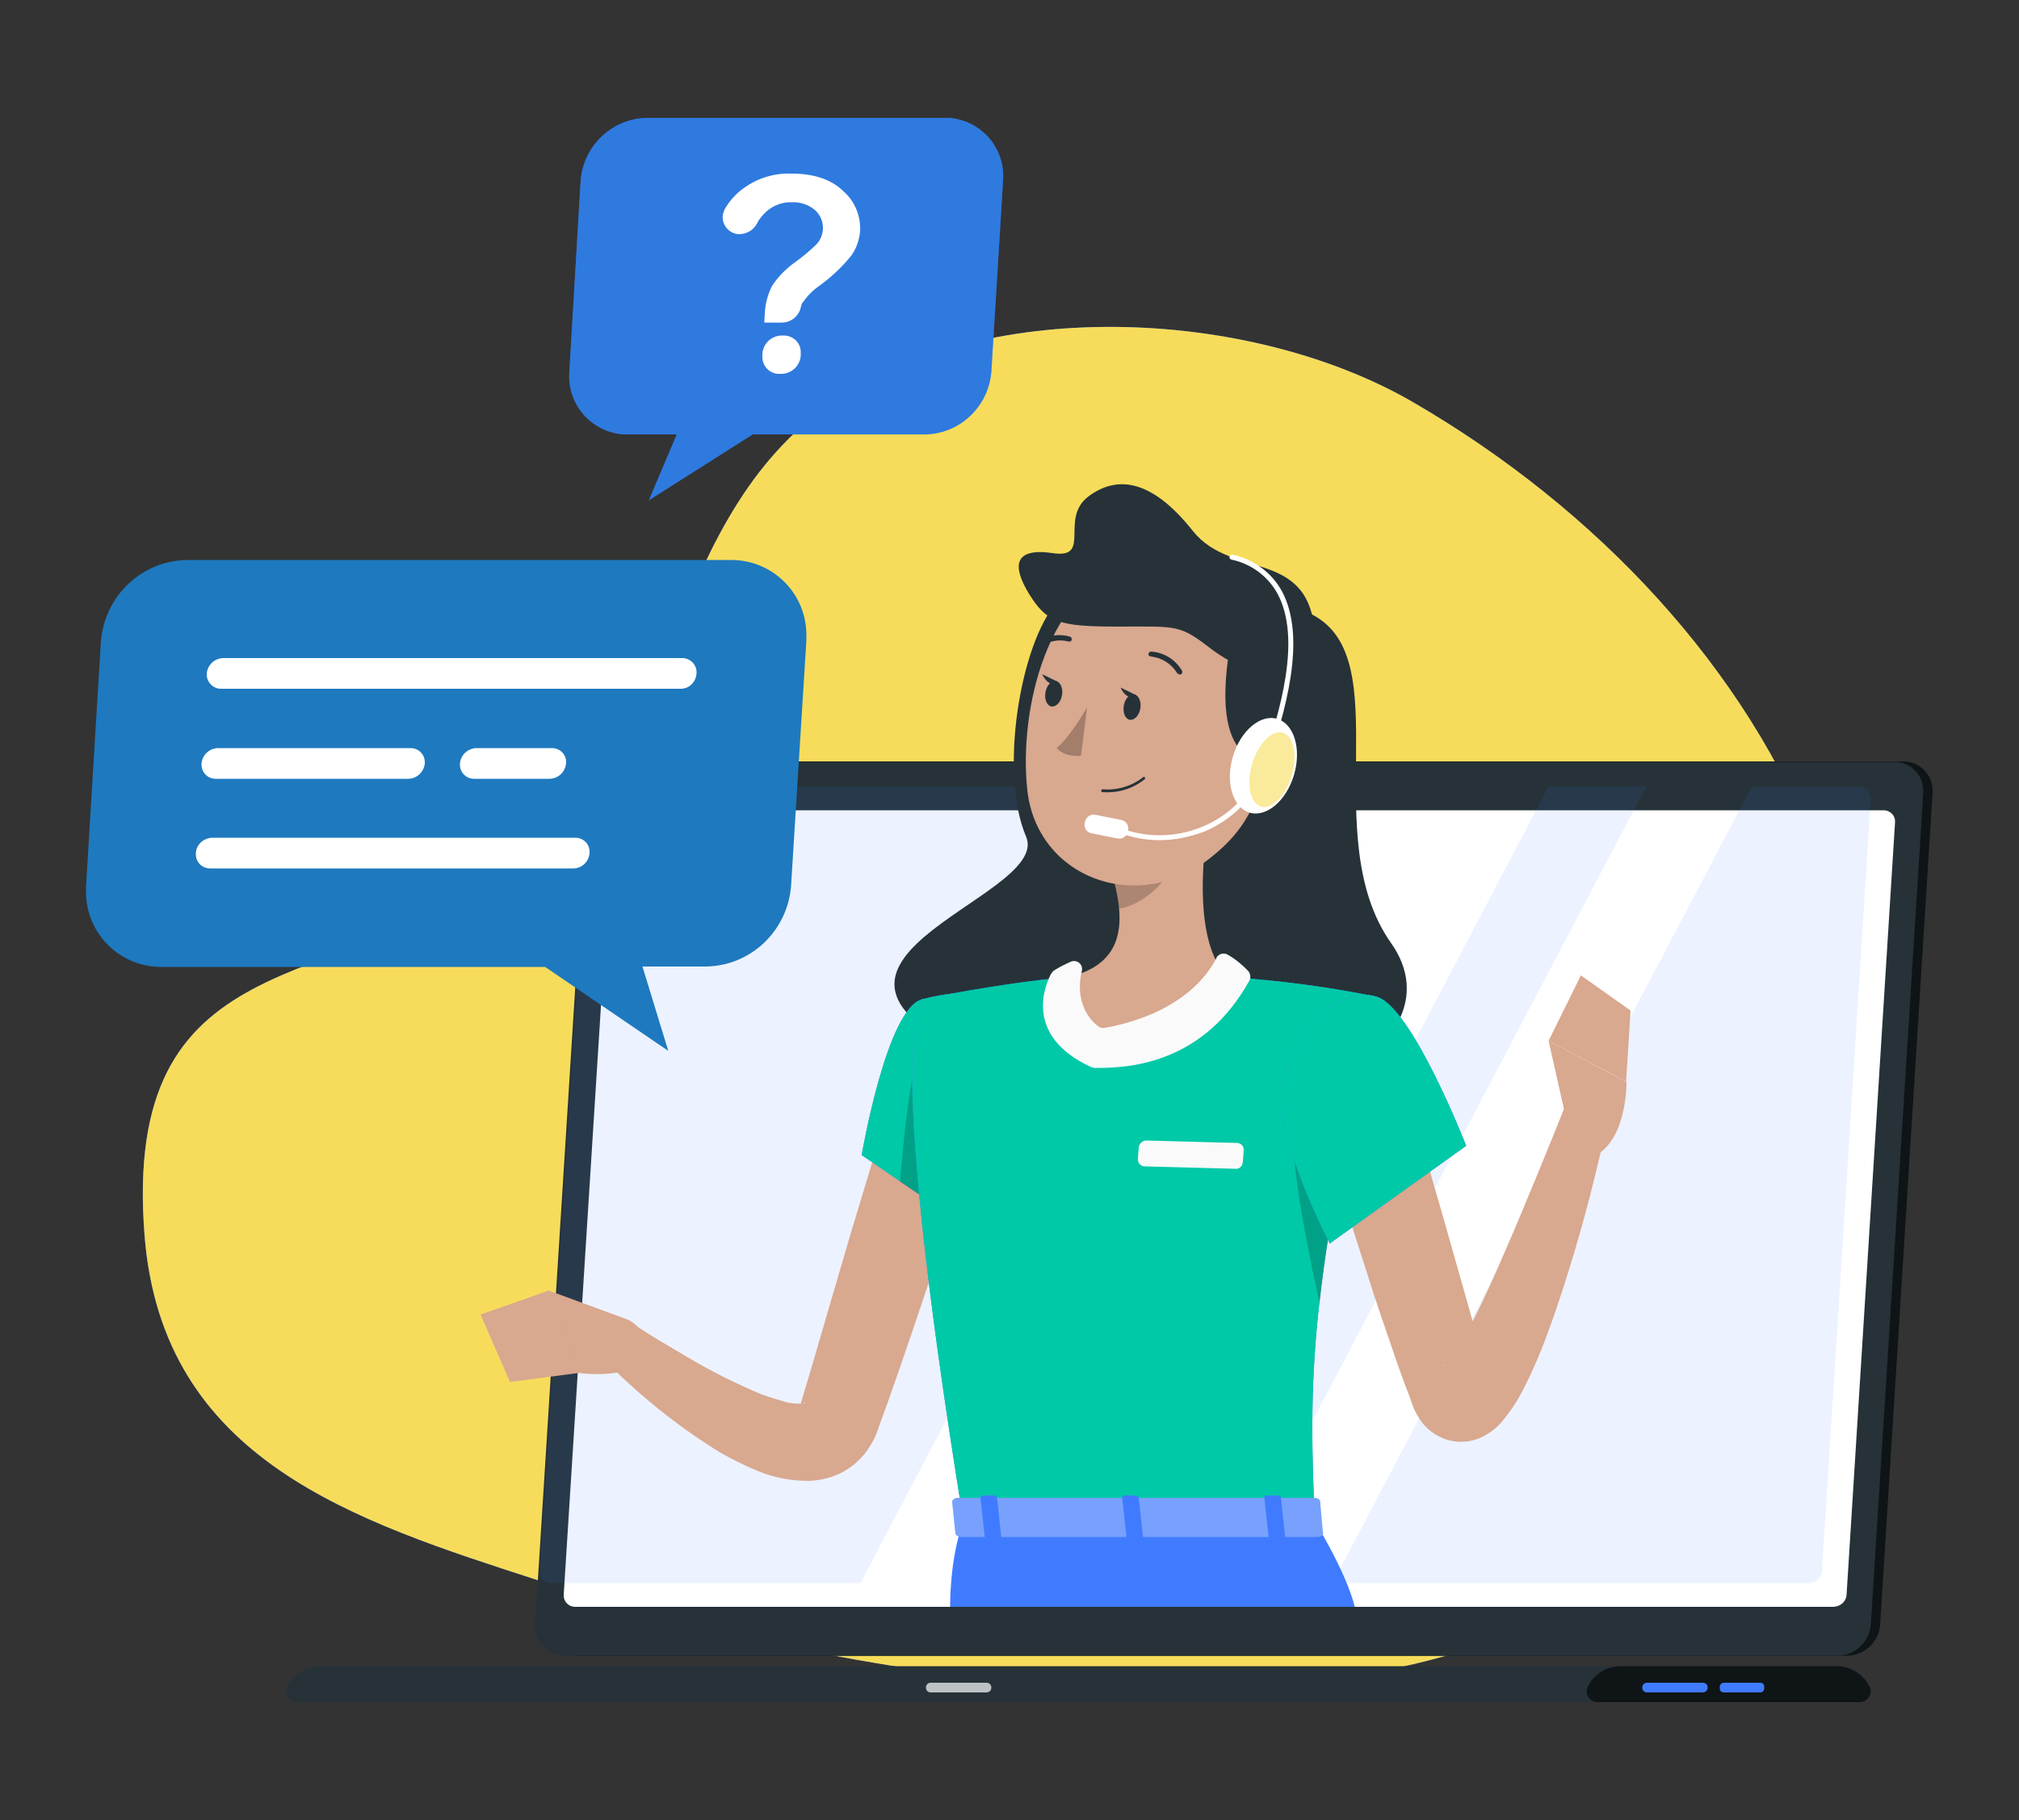 <?xml version="1.0" encoding="utf-8"?>
<!-- Generator: Adobe Illustrator 25.2.1, SVG Export Plug-In . SVG Version: 6.00 Build 0)  -->
<svg version="1.1" id="Layer_1" xmlns="http://www.w3.org/2000/svg" xmlns:xlink="http://www.w3.org/1999/xlink" x="0px" y="0px"
	 viewBox="0 0 500 450.8" style="enable-background:new 0 0 500 450.8;" xml:space="preserve">
<rect x="0" y="0" width="500" height="450.8" fill="#333333" stroke="none"/>
<style type="text/css">
	.st0{fill:#407BFF;}
	.st1{fill:#F7DC5B;enable-background:new    ;}
	.st2{fill:#263238;}
	.st3{opacity:0.6;enable-background:new    ;}
	.st4{opacity:0.7;fill:#FFFFFF;enable-background:new    ;}
	.st5{fill:#FFFFFF;}
	.st6{opacity:0.1;fill:#407BFF;enable-background:new    ;}
	.st7{opacity:0.4;fill:#FFFFFF;enable-background:new    ;}
	.st8{fill:#D8A88F;}
	.st9{fill:#00C9A7;enable-background:new    ;}
	.st10{opacity:0.2;enable-background:new    ;}
	.st11{fill:#FAFAFA;}
	.st12{opacity:0.6;fill:#F7DC5B;enable-background:new    ;}
	.st13{fill:#A27E6B;}
	.st14{opacity:0.3;fill:#FAFAFA;enable-background:new    ;}
	.st15{fill:#1E79BF;}
	.st16{opacity:0.5;}
</style>
<g id="freepik--background-simple--inject-527">
	<path class="st0" d="M349.9,99.6c-40.7-23.6-107.5-26.5-145.5,1.3c-41.9,30.7-35.5,88.9-78.4,116.5c-43.6,28.1-95.9,16.2-90.2,88.6
		c4.4,55.8,52,70.7,97.7,85.5c82.1,26.6,241,56.2,298.9-32.4C498.4,258.3,441.1,152.5,349.9,99.6z"/>
	<path class="st1" d="M349.9,99.6c-40.7-23.6-107.5-26.5-145.5,1.3c-41.9,30.7-35.5,88.9-78.4,116.5c-43.6,28.1-95.9,16.2-90.2,88.6
		c4.4,55.8,52,70.7,97.7,85.5c82.1,26.6,241,56.2,298.9-32.4C498.4,258.3,441.1,152.5,349.9,99.6z"/>
</g>
<g id="freepik--Character--inject-527">
	<path class="st2" d="M457.5,410.1H142c-3.9,0-7.1-3.1-7.2-7.1c0-0.2,0-0.4,0-0.6l13-206.2c0.3-4.3,3.9-7.6,8.1-7.6h315.5
		c3.9,0,7.1,3.1,7.2,7.1c0,0.2,0,0.4,0,0.6l-13,206.2C465.3,406.7,461.8,410,457.5,410.1z"/>
	<path class="st3" d="M457.5,410.1H142c-3.9,0-7.1-3.1-7.2-7.1c0-0.2,0-0.4,0-0.6l13-206.2c0.3-4.3,3.9-7.6,8.1-7.6h315.5
		c3.9,0,7.1,3.1,7.2,7.1c0,0.2,0,0.4,0,0.6l-13,206.2C465.3,406.7,461.8,410,457.5,410.1z"/>
	<path class="st2" d="M455.2,410.1H139.7c-3.9,0-7.1-3.1-7.2-7c0-0.2,0-0.4,0-0.6l13-206.2c0.3-4.3,3.9-7.6,8.1-7.6h315.5
		c3.9,0,7.1,3.1,7.2,7c0,0.2,0,0.4,0,0.6l-13,206.2C462.9,406.7,459.4,410,455.2,410.1z"/>
	<path class="st2" d="M454.8,412.7H79.3c-3.5,0-6.8,2-8.3,5.1c-0.6,1.3-0.1,2.9,1.2,3.5c0.4,0.2,0.8,0.3,1.2,0.3h387.1
		c1.4,0,2.6-1.1,2.7-2.6c0-0.4-0.1-0.8-0.3-1.2C461.5,414.7,458.3,412.7,454.8,412.7z"/>
	<path class="st3" d="M454.8,412.7h-53.4c-3.5,0-6.7,2-8.2,5.1c-0.6,1.3-0.1,2.9,1.2,3.5c0.4,0.2,0.8,0.3,1.2,0.3h65
		c1.4,0,2.6-1.1,2.7-2.6c0-0.4-0.1-0.8-0.3-1.2C461.5,414.7,458.3,412.7,454.8,412.7z"/>
	<path class="st0" d="M421.7,419.2h-13.8c-0.7,0-1.2-0.5-1.2-1.2l0,0c0-0.7,0.5-1.2,1.2-1.2h13.8c0.7,0,1.2,0.5,1.2,1.2c0,0,0,0,0,0
		l0,0C422.9,418.7,422.3,419.2,421.7,419.2C421.7,419.2,421.7,419.2,421.7,419.2z"/>
	<path class="st4" d="M244.3,419.2h-13.8c-0.7,0-1.2-0.5-1.2-1.2l0,0l0,0c0-0.7,0.5-1.2,1.2-1.2l0,0h13.8c0.7,0,1.2,0.5,1.2,1.2l0,0
		l0,0C245.5,418.7,245,419.2,244.3,419.2L244.3,419.2z"/>
	<path class="st0" d="M426.9,416.8h9c0.6,0,1,0.4,1,1v0.4c0,0.6-0.4,1-1,1h-9c-0.6,0-1-0.4-1-1v-0.4
		C425.9,417.2,426.4,416.8,426.9,416.8z"/>
	<path class="st5" d="M139.6,395l12.1-191.3c0.1-1.7,1.5-2.9,3.2-3h311.6c1.5,0,2.8,1.2,2.8,2.7c0,0.1,0,0.2,0,0.3l-12,191.3
		c-0.1,1.7-1.5,2.9-3.2,3H142.4c-1.5,0-2.8-1.2-2.8-2.8C139.6,395.2,139.6,395.1,139.6,395z"/>
	<path class="st6" d="M316.8,194.8L213.1,392.1h-76.6c-1.5,0-2.8-1.2-2.8-2.7c0-0.1,0-0.2,0-0.3l12.1-191.3c0.1-1.7,1.5-2.9,3.2-3
		L316.8,194.8z"/>
	<polygon class="st6" points="407.7,194.8 303.9,392.1 279.8,392.1 383.5,194.8 	"/>
	<path class="st6" d="M463.3,197.8l-12.1,191.3c-0.1,1.7-1.5,3-3.2,3h-118l103.8-197.2h26.6c1.5,0,2.8,1.2,2.8,2.7
		C463.3,197.6,463.3,197.7,463.3,197.8z"/>
	<path class="st7" d="M313.2,195c-0.1,1.2-1.1,2.2-2.4,2.2c-1.1,0-2.1-0.9-2.1-2.1c0-0.1,0-0.1,0-0.2c0.1-1.3,1.1-2.2,2.4-2.2
		c1.1,0,2.1,0.9,2.1,2.1C313.2,194.9,313.2,195,313.2,195z"/>
	<path class="st2" d="M261.7,149.2c-9.1,10.4-14.3,42.3-7.6,58s-71.4,31.4-6.9,56.9s116-4.1,97.3-30.5c-18.6-26.4,2-70.4-19.6-81.4
		C305.4,142.1,279.9,128.3,261.7,149.2z"/>
	<path class="st8" d="M242.5,277.6c-3.4,11.6-7,23.3-10.8,34.9c-3.8,11.6-7.7,23.1-11.8,34.7l-1.6,4.4l-0.8,2.2l-0.2,0.6l-0.4,1
		c-0.2,0.6-0.6,1.3-1,2c-1.6,3-4,5.4-7,7.1c-2.7,1.5-5.7,2.2-8.7,2.3c-4.3,0-8.5-0.8-12.4-2.4c-3.2-1.3-6.4-2.9-9.4-4.6
		c-10.9-6.7-20.9-14.8-29.7-24l7.2-8.4c2.4,1.5,5,3.2,7.5,4.7c2.5,1.5,5.1,3,7.6,4.5c4.9,2.9,10.1,5.5,15.3,7.8
		c2.4,1.1,4.9,1.9,7.4,2.6c1.7,0.6,3.6,0.8,5.4,0.6c0.5,0,0.4-0.3,0-0.1s-0.8,0.6-0.8,0.5c0,0,0,0,0-0.1c0,0,0-0.1,0-0.1l0.1-0.4
		l0.6-2.1l1.3-4.3l10.2-34.9c3.5-11.6,7-23.3,10.7-34.9L242.5,277.6z"/>
	<path class="st8" d="M155.3,326.8l-19.3-7.1l7.7,20.4c0,0,13.6,2,18.9-5.2l-4.3-5.8C157.5,328.1,156.5,327.3,155.3,326.8z"/>
	<polygon class="st8" points="119,325.6 126.3,342.3 143.8,340 136.1,319.6 	"/>
	<path class="st0" d="M228.4,247.5c-8.8,2.2-15,38.6-15,38.6l24.3,16.6c0,0,23.3-36.7,16.5-46.4
		C247.1,246.1,241.2,244.2,228.4,247.5z"/>
	<path class="st9" d="M228.4,247.5c-8.8,2.2-15,38.6-15,38.6l24.3,16.6c0,0,23.3-36.7,16.5-46.4
		C247.1,246.1,241.2,244.2,228.4,247.5z"/>
	<path class="st10" d="M227.6,260.7l18.9,4.4l1.8,18.5c-3.2,6.5-6.7,12.9-10.6,19.1l-14.8-10C223.6,284.1,225.2,266.5,227.6,260.7z"
		/>
	<path class="st0" d="M228.4,247.5c0,0-10.2,3.6,10.2,129.3h87c-1.5-35.4-1.5-57.3,15.4-129.9c-12.2-2.5-24.5-4.1-36.9-4.9
		c-14.6-0.7-26.6-1.2-39.5,0C247.6,243.5,228.4,247.5,228.4,247.5z"/>
	<path class="st9" d="M228.4,247.5c0,0-10.2,3.6,10.2,129.3h87c-1.5-35.4-1.5-57.3,15.4-129.9c-12.2-2.5-24.5-4.1-36.9-4.9
		c-14.6-0.7-26.6-1.2-39.5,0C247.6,243.5,228.4,247.5,228.4,247.5z"/>
	<path class="st10" d="M320.6,280.6l11.2,9.6c-2.4,12.7-4,23.3-5,32.7C324.7,313.4,319.3,287.8,320.6,280.6z"/>
	<path class="st8" d="M300.2,197.5c-2.5,12.7-5,36,3.9,44.5c0,0-8.3,19-30.3,19c-22,0-9.2-19-9.2-19c14.2-3.3,13.8-13.9,11.3-23.8
		L300.2,197.5z"/>
	<path class="st11" d="M301.3,237.2c-2.1,4.2-8.8,13.9-27.7,17.4c-0.5,0.1-1.1,0-1.5-0.3c-3.5-2.5-5.7-7.7-4.2-13.7
		c0.3-1.1-0.3-2.2-1.4-2.5c-0.4-0.1-0.9-0.1-1.3,0.1c-1.4,0.6-2.8,1.3-4.2,2.2c-0.3,0.2-0.5,0.5-0.7,0.8c-1.4,2.6-7,15.3,9.9,23.1
		c0.3,0.1,0.6,0.2,0.8,0.2c10,0.2,27.4-1.8,38.4-21.6c0.4-0.7,0.3-1.6-0.2-2.3c-1.5-1.6-3.2-3-5.1-4.1c-0.9-0.6-2.2-0.3-2.8,0.6
		C301.3,237.1,301.3,237.2,301.3,237.2z"/>
	<path class="st11" d="M305.9,289.5l-22.4-0.6c-0.9,0-1.7-0.7-1.7-1.7c0-0.1,0-0.1,0-0.2l0.2-2.8c0.1-1,1-1.7,1.9-1.7l22.4,0.6
		c0.9,0,1.7,0.7,1.7,1.6c0,0.1,0,0.1,0,0.2l-0.2,2.8C307.7,288.9,306.9,289.6,305.9,289.5z"/>
	<path class="st10" d="M290.3,205.9l-14.4,12.2c0.6,2.3,1,4.6,1.2,7c5.4-0.8,12.8-6.7,13.4-12.4
		C290.9,210.5,290.8,208.2,290.3,205.9z"/>
	<path class="st8" d="M316.9,173.4c-4,20.9-5.3,29.8-17.3,39.2c-18.1,14.2-42.9,4.7-45.2-17c-2.1-19.5,4.8-50.4,26.6-56.1
		c15.5-4.1,31.4,5.1,35.5,20.6C317.7,164.5,317.8,169.1,316.9,173.4z"/>
	<path class="st2" d="M305,158c-2.6,13.1-3.2,30.4,8.8,30.4s21.4-20.4,11-36.4S306.6,150.3,305,158z"/>
	<path class="st2" d="M325.7,159.6c0,14.2-17.9,7.2-25.8,1.1c-7.9-6.1-8.3-5.5-23-5.5c-14.7,0-17.6-1-22-8c-4.3-7-3.9-11.6,5.8-10.2
		c9.8,1.5,1.6-8.5,8.8-14c7.3-5.5,15.9-4.1,25.9,8.5C305.4,144.1,325.7,135,325.7,159.6z"/>
	
		<ellipse transform="matrix(0.281 -0.96 0.96 0.281 42.751 436.72)" class="st5" cx="312.9" cy="189.8" rx="12.1" ry="7.9"/>
	<path class="st5" d="M287.2,208.1c-3.9,0-7.7-0.8-11.2-2.3c-0.3-0.1-0.5-0.5-0.3-0.8c0,0,0,0,0,0c0.1-0.3,0.5-0.5,0.8-0.3
		c6.7,2.9,14.4,2.9,21.2,0.1c6.6-2.7,11.8-7.9,14.5-14.5c5-14.3,10.1-32.1,4.2-43.2c-2.4-4.4-6.6-7.5-11.5-8.5
		c-0.3-0.1-0.5-0.4-0.4-0.8c0.1-0.3,0.4-0.5,0.8-0.4c5.2,1.1,9.7,4.5,12.2,9.1c6.1,11.5,1,29.6-4.1,44.2
		c-2.8,6.9-8.3,12.4-15.2,15.3C294.6,207.3,291,208.1,287.2,208.1z"/>
	<path class="st12" d="M319.9,192.1c-1.5,5-4.9,8.5-7.6,7.7c-2.7-0.8-3.7-5.5-2.2-10.6c1.5-5.1,4.9-8.5,7.6-7.7
		S321.4,187,319.9,192.1z"/>
	<path class="st5" d="M271.2,201.8l6.5,1.3c1.1,0.2,1.9,1.3,1.7,2.5l-0.1,0.4c-0.2,1.1-1.3,1.9-2.5,1.7l-6.5-1.3
		c-1.1-0.2-1.9-1.3-1.7-2.5l0.1-0.4C269,202.3,270.1,201.6,271.2,201.8z"/>
	<path class="st13" d="M269.2,175.2c0,0-3.9,7-7.5,10.1c2,2.4,6,1.9,6,1.9L269.2,175.2z"/>
	<path class="st2" d="M272.9,196.2h0.1c3.8,0.3,7.5-0.8,10.5-3.2c0.1-0.1,0.1-0.3,0-0.5c-0.1-0.1-0.3-0.1-0.4,0c0,0,0,0,0,0
		c-2.8,2.2-6.4,3.3-10,3c-0.2,0-0.3,0.1-0.4,0.3c0,0,0,0,0,0C272.7,196,272.8,196.1,272.9,196.2z"/>
	<path class="st2" d="M291.9,167c0.2,0.1,0.4,0.1,0.6,0c0.3-0.2,0.4-0.6,0.2-0.9c-1.6-2.7-4.4-4.5-7.6-4.7c-0.4,0-0.7,0.3-0.7,0.6
		c0,0.4,0.3,0.6,0.6,0.6c2.7,0.3,5.1,1.8,6.5,4.1C291.7,166.9,291.8,166.9,291.9,167z"/>
	<path class="st2" d="M282.4,175.5c-0.3,1.7-1.4,2.9-2.6,2.8c-1.1-0.2-1.8-1.7-1.5-3.5c0.3-1.8,1.4-2.9,2.6-2.8
		C282,172.2,282.7,173.8,282.4,175.5z"/>
	<path class="st2" d="M263,172.2c-0.3,1.7-1.4,2.9-2.6,2.8c-1.1-0.2-1.8-1.7-1.5-3.5c0.3-1.7,1.4-3,2.6-2.8
		C262.6,168.9,263.3,170.5,263,172.2z"/>
	<path class="st2" d="M262,168.9l-3.9-1.9C258.1,167,259.6,170.6,262,168.9z"/>
	<path class="st2" d="M281.4,172.2l-3.9-1.9C277.5,170.3,279,173.9,281.4,172.2z"/>
	<path class="st2" d="M256.4,160.6c0.2,0.1,0.5,0.1,0.7,0c2.1-1.7,4.9-2.4,7.5-1.7c0.3,0.1,0.7-0.1,0.8-0.4c0.1-0.3-0.1-0.7-0.4-0.8
		l0,0c-3-0.9-6.3-0.2-8.7,1.8c-0.3,0.2-0.3,0.6-0.1,0.9c0,0,0,0,0,0C256.3,160.5,256.3,160.6,256.4,160.6z"/>
	<path class="st0" d="M235.3,398c0,0-0.2-11.9,3.3-21.2h87c0,0,7.8,12.6,9.9,21.2H235.3z"/>
	<path class="st0" d="M326.9,371.7l0.7,7.8c0.3,0.6-0.4,1.2-1.4,1.2h-88.1c-0.8,0-1.4-0.4-1.5-0.9l-0.8-7.8c0-0.5,0.6-1,1.5-1h88.1
		C326,371,326.6,371.2,326.9,371.7z"/>
	<path class="st14" d="M326.9,371.7l0.7,7.8c0.3,0.6-0.4,1.2-1.4,1.2h-88.1c-0.8,0-1.4-0.4-1.5-0.9l-0.8-7.8c0-0.5,0.6-1,1.5-1h88.1
		C326,371,326.6,371.2,326.9,371.7z"/>
	<path class="st0" d="M315.1,381.5h2.4c0.5,0,0.8-0.2,0.8-0.5l-1.1-10.1c0-0.3-0.4-0.5-0.9-0.5h-2.4c-0.5,0-0.8,0.2-0.8,0.5
		l1.1,10.1C314.2,381.3,314.6,381.5,315.1,381.5z"/>
	<path class="st0" d="M244.8,381.5h2.4c0.5,0,0.8-0.2,0.8-0.5l-1.1-10.1c0-0.3-0.4-0.5-0.9-0.5h-2.4c-0.5,0-0.8,0.2-0.8,0.5
		l1.1,10.1C243.9,381.3,244.3,381.5,244.8,381.5z"/>
	<path class="st0" d="M280,381.5h2.3c0.5,0,0.8-0.2,0.8-0.5l-1.1-10.1c0-0.3-0.4-0.5-0.9-0.5h-2.4c-0.5,0-0.8,0.2-0.8,0.5L279,381
		C279.1,381.3,279.5,381.5,280,381.5z"/>
	<path class="st8" d="M348.5,271.5c3.8,12.4,7.5,24.9,11,37.4l5.3,18.7l2.6,9.3l0.7,2.3l0.3,1.1l0.1,0.3l0,0l0,0l-0.3-0.4
		c-0.4-0.6-0.9-1.1-1.5-1.6c-1.3-0.9-2.8-1.5-4.5-1.6c-1.2-0.1-2.4,0.2-3.5,0.7c-1.2,0.6-1.1,0.8-1,0.7c0.3-0.2,0.5-0.5,0.8-0.8
		c0.8-1,1.5-2,2.2-3.1c1.5-2.4,2.9-5.1,4.3-7.8c2.8-5.5,5.4-11.4,7.9-17.2c2.6-5.9,5-11.8,7.5-17.8s4.9-12,7.3-18l10.6,3.2
		c-2.8,13-6,25.7-10,38.4c-2,6.4-4.1,12.7-6.6,19c-1.3,3.2-2.7,6.4-4.4,9.7c-0.9,1.8-1.9,3.5-3.1,5.2c-0.7,1-1.5,2-2.3,3
		c-1.3,1.5-3,2.8-4.8,3.7c-1.8,0.9-3.9,1.3-5.9,1.2c-2.4-0.1-4.7-1-6.6-2.4c-1.2-0.9-2.3-2-3.1-3.3c-0.5-0.8-1-1.7-1.4-2.6
		c-0.1-0.4-0.3-0.7-0.4-1.1l-0.3-0.8l-0.4-1.2l-0.9-2.3c-1.1-3.1-2.3-6.2-3.3-9.3c-2.1-6.2-4.3-12.4-6.2-18.6
		c-4.1-12.5-7.9-25-11.4-37.5L348.5,271.5z"/>
	<path class="st0" d="M341,246.9c8.7,2.6,22.1,36.9,22.1,36.9l-33.8,24.2c0,0-15.2-29.2-11.5-40.5
		C321.6,255.6,331.1,243.8,341,246.9z"/>
	<path class="st9" d="M341,246.9c8.7,2.6,22.1,36.9,22.1,36.9l-33.8,24.2c0,0-15.2-29.2-11.5-40.5
		C321.6,255.6,331.1,243.8,341,246.9z"/>
	<path class="st8" d="M388.1,278.2l-4.6-20.4l19.3,10.2c0,0,0.2,13.8-7.5,18.1L388.1,278.2z"/>
	<polygon class="st8" points="391.5,241.6 403.8,250.3 402.7,267.9 383.5,257.8 	"/>
</g>
<g id="freepik--Chat--inject-527">
	<path class="st15" d="M46.3,138.7h134.6c10.3-0.1,18.7,8.1,18.8,18.4c0,0.5,0,1,0,1.5l-3.8,60.9c-0.9,11.1-10,19.8-21.2,19.9h-15.6
		l6.4,20.9L135,239.5H40.1c-10.3,0.1-18.7-8.1-18.8-18.4c0-0.5,0-1,0-1.5l3.7-60.9C26,147.5,35.1,138.9,46.3,138.7z"/>
	<path class="st5" d="M168.6,170.6H54.7c-1.9,0-3.5-1.6-3.5-3.5c0-0.1,0-0.2,0-0.3l0,0c0.2-2.1,1.9-3.7,4-3.8h113.8
		c1.9,0,3.5,1.6,3.5,3.5c0,0.1,0,0.2,0,0.2l0,0C172.4,168.9,170.7,170.6,168.6,170.6z"/>
	<path class="st5" d="M101.1,192.9H53.4c-1.9,0-3.5-1.5-3.5-3.5c0-0.1,0-0.2,0-0.3l0,0c0.2-2.1,1.9-3.7,4-3.8h47.8
		c1.9,0,3.5,1.5,3.5,3.5c0,0.1,0,0.2,0,0.3l0,0C105,191.2,103.2,192.9,101.1,192.9z"/>
	<path class="st5" d="M142,215.1H52c-1.9,0-3.5-1.5-3.5-3.5c0-0.1,0-0.2,0-0.3l0,0c0.1-2.1,1.9-3.7,4-3.8h90c1.9,0,3.5,1.5,3.5,3.4
		c0,0.1,0,0.2,0,0.3l0,0C145.9,213.4,144.1,215.1,142,215.1z"/>
	<path class="st5" d="M136.2,192.9h-18.8c-1.9,0-3.5-1.5-3.5-3.5c0-0.1,0-0.2,0-0.3l0,0c0.2-2.1,1.9-3.7,4-3.8h18.8
		c1.9,0,3.5,1.5,3.5,3.4c0,0.1,0,0.2,0,0.3l0,0C140,191.2,138.3,192.8,136.2,192.9z"/>
	<path class="st0" d="M233.7,29.2h-73.4c-8.7,0.1-15.8,6.9-16.5,15.5L141,92.1c-0.6,8,5.4,14.9,13.4,15.5c0.4,0,0.8,0,1.2,0h12
		l-6.9,16.3l25.7-16.3h42.6c8.7-0.1,15.8-6.9,16.5-15.5l2.9-47.4c0.6-8-5.4-14.9-13.4-15.5C234.5,29.2,234.1,29.2,233.7,29.2z"/>
	<g class="st16">
		<path class="st15" d="M233.7,29.2h-73.4c-8.7,0.1-15.8,6.9-16.5,15.5L141,92.1c-0.6,8,5.4,14.9,13.4,15.5c0.4,0,0.8,0,1.2,0h12
			l-6.9,16.3l25.7-16.3h42.6c8.7-0.1,15.8-6.9,16.5-15.5l2.9-47.4c0.6-8-5.4-14.9-13.4-15.5C234.5,29.2,234.1,29.2,233.7,29.2z"/>
	</g>
	<path class="st5" d="M198.3,76.2c-0.5,2.1-2.4,3.7-4.7,3.7h-4.3c0-1.2,0.1-2,0.1-2.2c0.1-2.4,0.7-4.7,1.8-6.9
		c1.6-2.4,3.6-4.4,5.9-6c1.8-1.3,3.6-2.8,5.2-4.4c0.9-1,1.4-2.3,1.5-3.6c0.1-1.8-0.6-3.5-1.9-4.7c-1.6-1.4-3.7-2.1-5.8-2
		c-2.2-0.1-4.4,0.7-6.1,2.1c-1,0.9-1.9,1.9-2.5,3.1c-0.9,1.8-2.8,2.8-4.8,2.7l0,0c-2.3-0.3-4-2.4-3.7-4.7c0.1-0.6,0.3-1.2,0.6-1.7
		c1-1.7,2.3-3.2,3.8-4.4c3.6-2.9,8.1-4.4,12.7-4.2c5.4,0,9.7,1.4,12.7,4.3c2.9,2.5,4.4,6.2,4.2,10c-0.2,2.1-0.9,4.2-2.1,5.9
		c-2.3,2.9-5,5.4-8,7.6c-1.6,1.1-2.9,2.4-4,4C198.6,75,198.4,75.6,198.3,76.2z M188.8,88.1v-0.5c0.2-2.5,2.2-4.4,4.7-4.5h0.6
		c2.3,0,4.2,1.8,4.2,4.1c0,0.1,0,0.2,0,0.4v0.5c-0.2,2.5-2.2,4.4-4.7,4.5h-0.5c-2.3,0.1-4.2-1.7-4.3-4
		C188.8,88.4,188.8,88.2,188.8,88.1z"/>
</g>
</svg>
